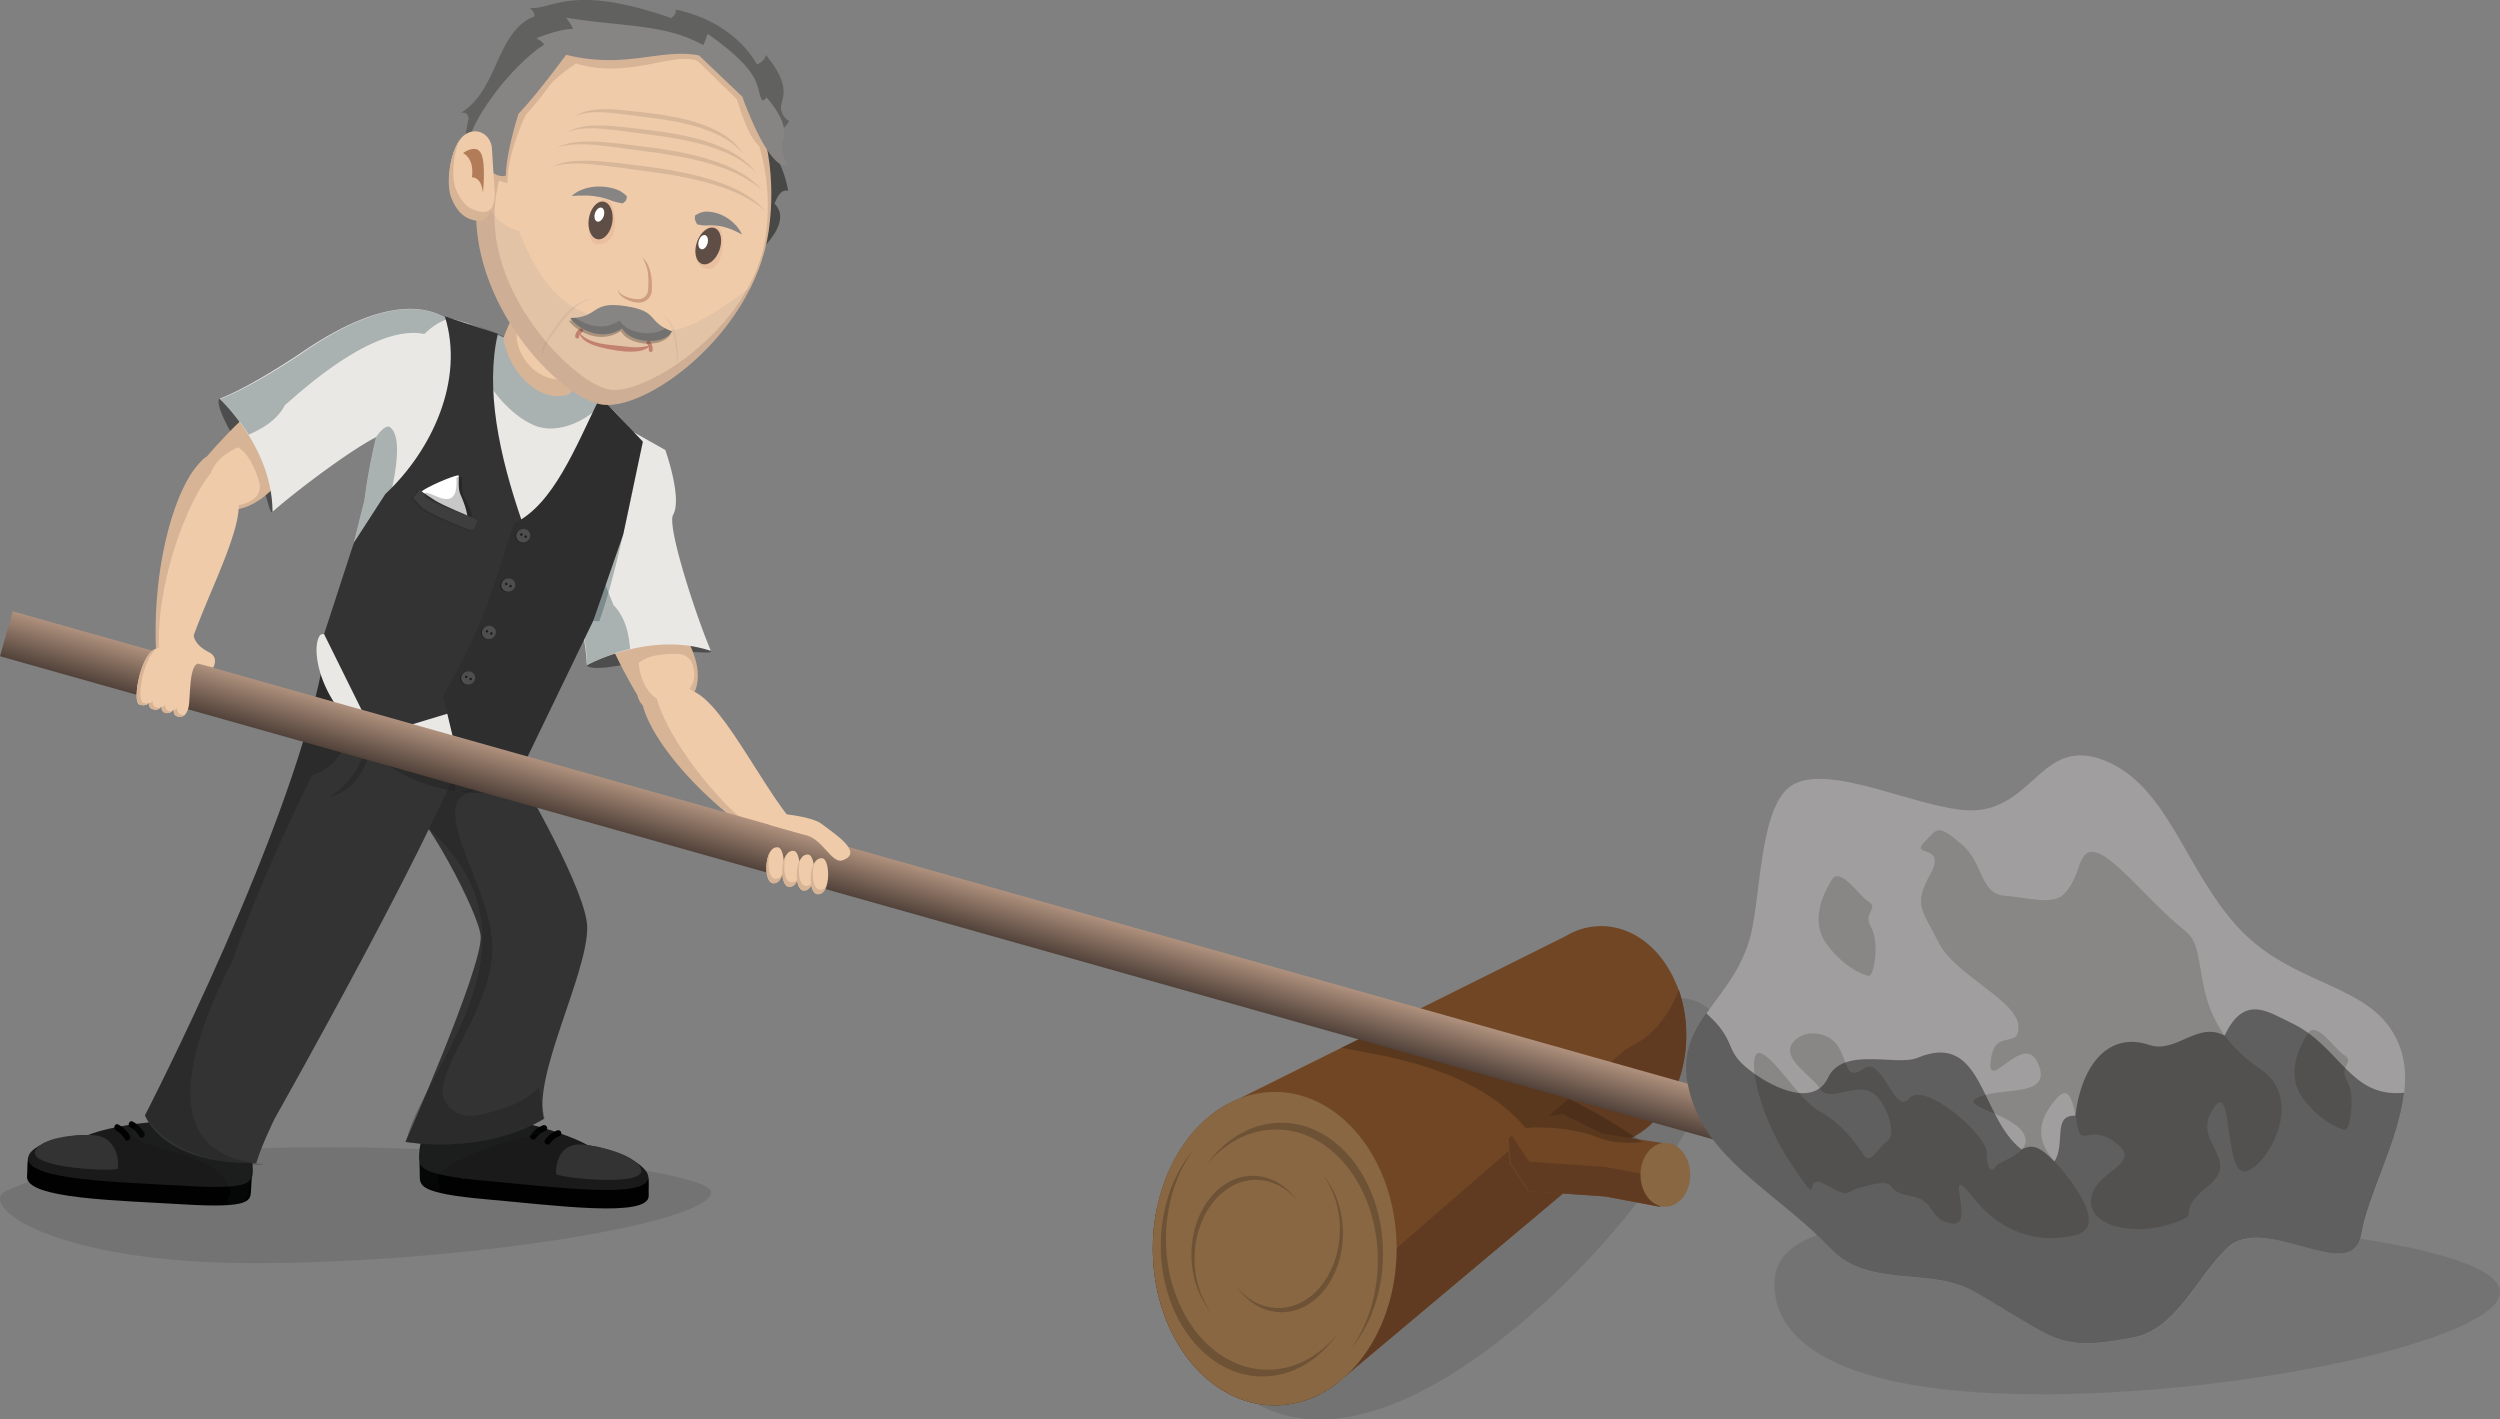 <svg xmlns="http://www.w3.org/2000/svg" xmlns:xlink="http://www.w3.org/1999/xlink" width="1043.61" height="592.56" viewBox="0 0 1043.61 592.56">
  <rect x="0" y="0" width="1043.61" height="592.56" fill="#808080" stroke="none"/>
  <defs>
    <style>
      .cls-1, .cls-21, .cls-26, .cls-27, .cls-37, .cls-38, .cls-8 {
        fill: #010101;
      }

      .cls-1, .cls-10, .cls-11, .cls-12, .cls-13, .cls-14, .cls-15, .cls-16, .cls-17, .cls-18, .cls-19, .cls-20, .cls-21, .cls-36, .cls-6, .cls-7, .cls-8, .cls-9 {
        fill-rule: evenodd;
      }

      .cls-1, .cls-26 {
        opacity: 0.1;
      }

      .cls-1, .cls-10, .cls-11, .cls-15, .cls-21, .cls-26, .cls-27, .cls-28, .cls-32, .cls-37, .cls-38, .cls-39, .cls-43 {
        isolation: isolate;
      }

      .cls-2 {
        fill: #704624;
      }

      .cls-3 {
        fill: #613b21;
      }

      .cls-4 {
        fill: #886742;
      }

      .cls-5 {
        fill: #6e5236;
      }

      .cls-6 {
        fill: #a8a7a5;
      }

      .cls-11, .cls-7 {
        fill: #1a1a1a;
      }

      .cls-9 {
        fill: #333;
      }

      .cls-10 {
        fill: #36444a;
        opacity: 0.08;
      }

      .cls-11, .cls-15 {
        opacity: 0.31;
      }

      .cls-12 {
        fill: #4d4d4d;
      }

      .cls-13, .cls-23 {
        fill: #d8b496;
      }

      .cls-14 {
        fill: #eae8e5;
      }

      .cls-15 {
        fill: #1b3840;
      }

      .cls-16, .cls-25 {
        fill: #efcbaa;
      }

      .cls-17 {
        fill: #2e2e2e;
      }

      .cls-18 {
        fill: #4e4e4e;
      }

      .cls-19, .cls-34 {
        fill: #fff;
      }

      .cls-20 {
        fill: #3e3e3e;
      }

      .cls-21 {
        opacity: 0.22;
      }

      .cls-22 {
        fill: #484847;
      }

      .cls-24 {
        fill: #616160;
      }

      .cls-27 {
        opacity: 0.05;
      }

      .cls-28, .cls-29 {
        fill: #878584;
      }

      .cls-28 {
        opacity: 0.11;
      }

      .cls-30 {
        opacity: 0.47;
      }

      .cls-31 {
        fill: #a96c50;
      }

      .cls-32 {
        fill: #dc9c80;
      }

      .cls-32, .cls-37 {
        opacity: 0.25;
      }

      .cls-33 {
        fill: #5f4e46;
      }

      .cls-35 {
        fill: #b17c57;
      }

      .cls-36 {
        fill: #c38270;
      }

      .cls-38 {
        opacity: 0.15;
      }

      .cls-39 {
        opacity: 0.2;
      }

      .cls-40 {
        fill: url(#linear-gradient);
      }

      .cls-41 {
        fill: #a09e9f;
      }

      .cls-42 {
        fill: #888785;
      }

      .cls-43 {
        fill: #020202;
        opacity: 0.4;
      }
    </style>
    <linearGradient id="linear-gradient" x1="465.81" y1="186.17" x2="465.81" y2="205.67" gradientTransform="matrix(0, 1, 1, 0, 237.66, -79.69)" gradientUnits="userSpaceOnUse">
      <stop offset="0" stop-color="#51423a"/>
      <stop offset="1" stop-color="#af917d"/>
    </linearGradient>
  </defs>
  <title>9</title>
  <g id="Layer_2" data-name="Layer 2">
    <g id="Layer_1-2" data-name="Layer 1">
      <g id="Layer_1-2-2" data-name="Layer 1-2">
        <path class="cls-1" d="M714.8,423c16,22.31-38.52,102.28-99.85,144.73s-94.73,22.29-110.61-.16S496.74,523,558,480.46,699,400.8,714.8,423Z"/>
        <g>
          <path class="cls-2" d="M703.91,432.27c0,19.66-9.7,36.43-23.22,42.86l-2.34,1.36L557.43,578a47.69,47.69,0,0,1-5.13,3.31,41.23,41.23,0,0,1-20.17,5.34c-28.11,0-50.89-29.3-50.89-65.43,0-29.5,15.18-54.45,36.06-62.6h0l136-67.69.18-.11,1.62-.9a28.67,28.67,0,0,1,13.27-3.32C688.05,386.59,703.91,407,703.91,432.27Z"/>
          <path class="cls-3" d="M703.91,432.27c0,19.66-9.7,36.43-23.22,42.86l-2.34,1.36L557.43,578a47.69,47.69,0,0,1-5.13,3.31,41.23,41.23,0,0,1-20.17,5.34c-28.11,0-50.89-29.3-50.89-65.43a82.41,82.41,0,0,1,1.82-17.36c5.88,27.7,25.65,48,49.07,48a41.23,41.23,0,0,0,20.17-5.34,47.69,47.69,0,0,0,5.13-3.31l121-105,2.34-1.37c8.85-4.2,16-12.81,20-23.74A56.35,56.35,0,0,1,703.91,432.27Z"/>
          <ellipse class="cls-4" cx="532.13" cy="521.23" rx="50.89" ry="65.42"/>
          <path class="cls-5" d="M563.86,563.21c7-9.75,11.31-22.78,11.31-37.1,0-30.15-19-54.61-42.47-54.61-11.21,0-21.4,5.58-29,14.69,7.74-10.77,18.84-17.51,31.15-17.51,23.52,0,42.48,24.45,42.48,54.61C577.35,539.05,572.16,553.25,563.86,563.21Z"/>
          <path class="cls-5" d="M558.2,557.09c-7.75,10.76-18.85,17.5-31.15,17.5-23.53,0-42.49-24.45-42.49-54.6,0-15.76,5.19-30,13.5-39.92-7,9.74-11.34,22.78-11.34,37.09,0,30.17,19,54.62,42.49,54.62C540.41,571.78,550.6,566.2,558.2,557.09Z"/>
          <path class="cls-5" d="M505.49,547.77a38.46,38.46,0,0,1-6.82-22.31c0-18.18,11.47-32.93,25.61-32.93,6.76,0,12.91,3.36,17.48,8.87-4.66-6.5-11.36-10.56-18.79-10.56-14.14,0-25.61,14.73-25.61,32.93C497.41,533.2,500.54,541.77,505.49,547.77Z"/>
          <path class="cls-5" d="M516.21,537.21c4.66,6.5,11.36,10.56,18.79,10.56,14.14,0,25.61-14.73,25.61-32.93,0-9.49-3.13-18.07-8.13-24.06a38.36,38.36,0,0,1,6.82,22.3c0,18.18-11.47,32.93-25.61,32.93C526.93,546.07,520.78,542.71,516.21,537.21Z"/>
          <polygon class="cls-2" points="693.58 477.07 669.23 473.32 652.36 465.07 637.95 467 629.3 475.14 630.32 485.95 637.95 497.26 669.79 499.44 692.7 503.75 693.58 477.07"/>
          <polygon class="cls-3" points="693.14 503.76 670.24 499.45 638.39 497.26 630.75 485.95 629.75 475.14 630.98 473.99 638.39 484.95 670.24 487.14 693.14 491.45 693.14 503.76"/>
          <ellipse class="cls-4" cx="695.19" cy="490.41" rx="10.38" ry="13.33"/>
        </g>
        <path class="cls-1" d="M296.84,497.67c0,13.1-104.47,29.63-190.45,29.63S-9.32,502.81,2.47,497.21C74.35,463.14,296.84,484.59,296.84,497.67Z"/>
        <path class="cls-1" d="M1043.61,539.43c0,19.64-107.81,43.45-196.31,42.58s-106.77-26.5-106.57-46.17,23.47-29.11,111.9-28.34S1043.74,519.94,1043.61,539.43Z"/>
        <g>
          <path class="cls-6" d="M270.71,491.43c-.16-7.65-39.34-11.13-67.93-13.7s-27.76.92-27.7,5.15S174.43,490.45,203,493,270.86,500.83,270.71,491.43Z"/>
          <path class="cls-7" d="M245.38,478.07s-43.16-9.35-44.09-9.4-20.47-.59-20.47-.59L178,485.9l2.83,3.59,50.62,10.3,9.86-5.15Z"/>
          <path class="cls-7" d="M193.1,484.57c3.07,4.05,23.44,5.16,39,5.57,14.38.42,27-1.43,16-10.3-8.61-6.94-46.62-17.39-59.91-13.68C171.65,470.76,177.82,480.3,193.1,484.57Z"/>
          <path class="cls-7" d="M231.4,499.72c.12,6.36,17.69,1.59,28.66,2.58s10.79-4.11,10.69-10.53-16.51-13-27.42-13.95S231.26,493.37,231.4,499.72Z"/>
          <path class="cls-7" d="M191.51,492.46c4.46.4-.23-11.06-.37-17.92s-3.76-7.2-8.19-7.56-8.19,9.5-8,16.33a6.53,6.53,0,0,0,1.66,4.58C180.09,491.43,188.15,492.17,191.51,492.46Z"/>
          <path class="cls-8" d="M175.09,482.83h0c.08,4.24-.64,7.56,27.92,10.12s67.81,7.83,67.64-1.56l.16,7.77h0c0,9.34-39.09,4-67.64,1.5s-27.86-5.87-27.93-10.06h0Z"/>
          <path class="cls-9" d="M232.13,490.14c2.33,1.75,45.61,6.3,33.5-4.83-4.56-4.18-15.76-6.93-22.38-7.52C233.83,477,231.9,485.26,232.13,490.14Z"/>
          <path class="cls-8" d="M232.5,471.93a10.8,10.8,0,0,0-5,4c-.9,1.38,1.29,2.65,2.19,1.29a8.63,8.63,0,0,1,4.09-3.08,1.29,1.29,0,0,0-1.29-2.22Z"/>
          <path class="cls-8" d="M226.49,469.84a10.85,10.85,0,0,0-5,4c-.9,1.37,1.29,2.65,2.19,1.29a8.71,8.71,0,0,1,4.09-3.09,1.27,1.27,0,1,0-1.27-2.21Z"/>
          <path class="cls-10" d="M226.83,473.1c-13.31-4.88-28.78-8.61-36.62-7.09a29.73,29.73,0,0,0-3.22.81c-.64-.14-1.36-.27-2-.38-3.7-.65-7.39,6.05-8.79,12.24a7.33,7.33,0,0,0-.58,2.85v.06h0l-.65,7.77h0c-.23,2.87-.73,5.33,8.13,8.09,1.59-3.69-2.53-5.33,1.29-8.44,8.09-6.61,27.57-13.49,42.52-15.9ZM124.77,487.23a3,3,0,0,1-.06.73,3.25,3.25,0,0,1,.06-.76Z"/>
          <path class="cls-9" d="M220,283.43s-6.19,8.94,1,13.75c0,8.6-3.26,28.33-3.26,28.33s27.39,46.79,27.39,61.73c0,19.75-22.74,61.58-18.09,79.84-26.24,15.41-57.8,9.6-57.8,9.6s31.63-71.53,31.44-85.53c-.12-9-24.65-55.44-34.12-59.06C160.29,303.5,220,283.43,220,283.43Z"/>
          <path class="cls-11" d="M225,453.93c-7.22,7.37-17.35,9.73-25.08,11.53-8.27,1.93-16.16-4-15.09-11.38,2-13.81,18.53-32.74,20.5-54.81,2-21.87-15.93-44.5-15.25-61.64a7.19,7.19,0,0,1,4.93-6.34,21.42,21.42,0,0,0,5.29-2.89,31.83,31.83,0,0,1-10.15,2.17c-.18-9.35-1.69-15.72-5.72-17.28-1.45-6.79.65-13.1,4.76-18.79-13.3,8.69-35.66,21.59-32.69,35.5,88.83,51.06,19.36,114.73,13.07,146.64,0,0,31.56,6,57.78-9.8C226.77,464.47,225.42,456.71,225,453.93Z"/>
        </g>
        <g>
          <path class="cls-6" d="M11.63,483.4c.43-7.63,38.8-5.29,66.78-3.58s27,5.06,26.75,9.27.38,7.68-27.62,6S11.08,492.79,11.63,483.4Z"/>
          <path class="cls-7" d="M36.81,473.77s42.45-2.89,43.4-2.83,20,2.47,20,2.47l2.09,18.26-2.89,3.18L49.66,497.6,40.23,491Z"/>
          <path class="cls-7" d="M87.56,488.13c-3.19,3.62-23.06,1.61-38.29-.26-14-1.72-26.27-5.5-15.23-12.67,8.68-5.65,46.13-10.45,59-4.76C109,477.49,102.62,486.11,87.56,488.13Z"/>
          <path class="cls-7" d="M49.63,497.57c-.37,6.35-17.33-1.05-28-1.71s-10.38-5.8-10-12.12,16.61-10.54,27.29-9.89S50,491.22,49.63,497.57Z"/>
          <path class="cls-7" d="M88.83,496.27c-4.36-.28.65-11.1,1-17.93s4-6.63,8.35-6.34,7.71,10.78,7.31,17.62a6.5,6.5,0,0,1-2.13,4.56C99.73,497.06,92.06,496.46,88.83,496.27Z"/>
          <path class="cls-8" d="M105.24,489.05h0c-.25,4.21.35,7.67-27.62,6s-66.45-2.28-65.89-11.64l-.46,7.76h0c-.37,9.33,38,9.91,65.9,11.61s27.41-1.73,27.61-5.91h0Z"/>
          <path class="cls-9" d="M49.26,487.87c-2.31,1.41-44.71-.49-32.49-9.82,4.6-3.53,15.65-4.58,22.12-4.19C48.09,474.4,49.72,483.06,49.26,487.87Z"/>
          <path class="cls-8" d="M48.36,471.79a10.2,10.2,0,0,1,3.78,3.77c.79,1.44,2.85-.06,2.07-1.48a12.72,12.72,0,0,0-4.77-4.61c-1.4-.85-2.46,1.48-1,2.31Z"/>
          <path class="cls-8" d="M54.39,470.57a10.18,10.18,0,0,1,3.77,3.77c.8,1.45,2.85,0,2.07-1.47a12.86,12.86,0,0,0-4.75-4.63c-1.41-.84-2.47,1.48-1.08,2.31Z"/>
          <path class="cls-10" d="M57.61,469.06c13.24-2.71,28.8-.53,35.89,2.23,1,.39,2,.83,2.9,1.31.65,0,1.31-.05,2,0,3.56-.05,5.9,7.14,6.17,13.46a7.7,7.7,0,0,1,.08,2.91v0h0l-.73,7.72h0c-.25,2.86-.19,5.37-9,6.68-.87-3.89,3.22-4.85.18-8.53C89.8,478.33,44.85,480.39,57.55,469Zm47,20a3,3,0,0,0-.07.73,2.76,2.76,0,0,0,.07-.76Z"/>
          <path class="cls-9" d="M135.67,272.31c-11.56,70.4-75.14,193.26-75.14,193.26s6.64,20.46,46.42,20c2.37-7.84,7.75-18.7,7.75-18.7s74.24-131.38,82-162.55S149.66,263.78,135.67,272.31Z"/>
          <path class="cls-11" d="M130.23,323.64c13.74-4.66,17.64-16.81,15.25-37.59-3.08.51-7.92-14.91-9.78-13.73-11.57,70.4-75.17,193.26-75.17,193.26s10,21,49.86,20.63c-12-2.13-54.75-4.17-13.07-85.86C104.26,380.18,114.9,354.94,130.23,323.64Z"/>
          <path class="cls-11" d="M155.25,307.82l-1.37-2c-.09.95-.21,1.92-.36,2.86a35.58,35.58,0,0,1-16,24.07C154.37,328.58,155.25,307.82,155.25,307.82Z"/>
        </g>
        <g>
          <path class="cls-12" d="M113.79,213.71c-1.89,1.43-2.08-11.65-10.62-23S89.72,167.9,91.61,166.46s9.78,7.74,18.38,19S115.67,212.28,113.79,213.71Z"/>
          <path class="cls-13" d="M90.94,211.51c-10.94-6.5-11-17.24-4.46-21.08,0,0,24.79-29.5,34.15-26.77,6.69,1.94,18,17.34,16.49,23.43-1.25,5-17.36,10.11-17.36,10.11C111.31,208.71,100.38,215.74,90.94,211.51Z"/>
          <path class="cls-14" d="M187.2,169s-16.8,13.17-24.53,11.68c-5.27-1.27-38.46,23.57-48.92,33,0-23-16-41-20.78-45.93l-.44-.44c-.59-.59-.93-.9-.93-.9s9.42-2.85,33.32-18.6c40.8-28.28,59-18.1,65.31-11.78l.07.07a16.24,16.24,0,0,1,2.68,3.44l-2.11,10.73Z"/>
          <path class="cls-15" d="M190.87,150.3C172.62,117.22,122.12,167,119,169a20.79,20.79,0,0,1-1.69,2.74c-4.14,5.57-10.27,8.2-13.46,9.71a84.94,84.94,0,0,0-12.08-14.92s9.49-2.72,33.4-18.47c40.45-28.4,58.6-18.34,65.09-12l.07.07a16.24,16.24,0,0,1,2.68,3.44Z"/>
          <path class="cls-13" d="M92.78,190.06c-17.74,14.25,11.34,11.88,6,20.45a10.93,10.93,0,0,1-.87,5.08c-5.65,12.95-17.25,38.61-20.66,58.77-.75,4.41-2.71,9.66-7.07,10.25-1.48.2-4-1.82-4.27-2.75C60.58,231.4,78.94,184,92.78,190.06Z"/>
          <path class="cls-16" d="M99.38,208c3.09,14.16-19,50.7-22.44,70.88-.76,4.4-8.28,8.19-9.24,3.69C58.14,237.5,99.46,160.78,99.38,208Z"/>
          <path class="cls-16" d="M92.87,207.52c1.76,1.61,2.21,2.9,4.92,3.11,2.55.5,4.8-.23,7.8-2.16a6.45,6.45,0,0,0,2.63-7.2c-1.43-4.92-4.18-11.66-8.83-14.53-7.07,2.86-12.08,9-11.69,13.3C88,203.28,90.82,205.65,92.87,207.52Z"/>
        </g>
        <g>
          <path class="cls-12" d="M296.81,271.65c.76,2.25-11.71-1.72-25.21,2.77s-25.89,5.5-26.66,3.26,10.45-6.82,23.9-11.38S296,269.42,296.81,271.65Z"/>
          <path class="cls-13" d="M287.46,292.63c-9.63,8.3-19.85,5-21.4-2.47,0,0-20.1-32.87-14.54-40.88,4-5.73,22.17-11.59,27.45-8.2,4.31,2.76,4.08,19.67,4.08,19.67C291.27,272.42,294.47,285,287.46,292.63Z"/>
          <path class="cls-14" d="M277.73,187.85s7.15,20.11,3.29,27c-2.89,4.6,10.14,44,15.77,56.88-21.81-7.27-43.94,2.11-50.15,5.12l-.55.27c-.76.38-1.16.6-1.16.6s.3-9.84-7.05-37.5c-13.87-47.67,1.57-61.71,9.57-65.68h.08a15.88,15.88,0,0,1,4.12-1.44l9.5,5.4Z"/>
          <path class="cls-15" d="M261.15,178.43c-37.16,6.8-6,70.5-5.09,74.12a21.42,21.42,0,0,1,2.07,2.48c4,5.68,4.52,12.33,4.93,15.83a85.75,85.75,0,0,0-18,6.72s.43-9.85-6.92-37.53c-14.08-47.38,1.22-61.39,9.29-65.54h.08a15.88,15.88,0,0,1,4.12-1.44Z"/>
          <path class="cls-13" d="M270.86,283.75c1.58,22.69,16.22-2.54,20.22,6.73a11,11,0,0,1,3.67,3.62c7.42,12,21.88,36.19,36.49,50.49,3.19,3.14,6.38,7.73,4.38,11.66-.68,1.32-3.78,2.24-4.69,1.94C286.44,333.77,258,291.66,270.86,283.75Z"/>
          <path class="cls-16" d="M289.34,288.55c13.41,5.54,30.82,44.52,45.42,58.87,3.19,3.13,2,11.47-2.23,9.69C290.06,339.26,250.62,261.56,289.34,288.55Z"/>
          <path class="cls-16" d="M284.3,289.53c2.08-1.16,3.44-1.18,4.5-3.69,1.29-2.25,1.31-4.62.43-8.07a6.42,6.42,0,0,0-6-4.78c-5.13-.21-12.39.26-16.59,3.76.47,7.61,4.73,14.32,8.9,15.3C278.72,292.83,281.87,290.88,284.3,289.53Z"/>
        </g>
        <g>
          <path class="cls-11" d="M208.17,330.74c-59.06,4.59-74.64-49.49-72.7-50.05C141.74,261.39,240.14,288.52,208.17,330.74Z"/>
          <path class="cls-15" d="M243.46,257.36a12.53,12.53,0,0,0,6.69,2c7.41-20.14,15.11-60.59,15.11-60.59l-21.55,12.36C242.07,226.22,238.69,254.14,243.46,257.36Z"/>
          <path class="cls-14" d="M267.75,186.07c-3.85,26.37-18.81,78.73-55.06,140.14-1,1.79-5.13,4.62-7.15,4.25-71-12.92-77.27-58.74-71.94-65.24.7-.82,1.83-.32,3.76-.8,3.55-11,6.07-20.51,8.6-30.64,1.9-7.61,3.81-15.59,6.18-24.85a245.92,245.92,0,0,1,4.93-26.65h0c4.92-20,14.13-44.27,30.57-49.4C202.18,135.88,248.56,154.72,267.75,186.07Z"/>
          <path class="cls-15" d="M162.78,178.33c7.83,5.63-2.34,37.73-2.34,37.73L146,233.78c1.9-7.61,3.81-15.59,6.18-24.85a245.92,245.92,0,0,1,4.93-26.65h0S160.77,176.89,162.78,178.33Z"/>
          <path class="cls-15" d="M195.92,135.26c-2.94,9,10,34.84,26.84,42.2,10.31,4.51,23.42-2.46,29.41-9.83C241.9,155.47,211,138.8,195.92,135.26Z"/>
          <path class="cls-13" d="M221.41,116.65c-3.74,7.64-8.43,16.94-11.25,24.41,1.9,13.33,14.08,26.94,26.32,23.86a3.78,3.78,0,0,0,2.46-2.12l.15-.35c4.84-14.28,9.75-27.75,12.83-32.89C246.76,116.33,232.39,109.3,221.41,116.65Z"/>
          <path class="cls-16" d="M230.71,113.64c-2.65,5.57-9.78,9.51-12.4,15.5-3,6.79-3.94,13.21-.12,19.54,7.41,12.81,21.51,10.6,22.68,7.11,5.16-14.36,10.06-27.2,13-32.46C251.05,110.94,240.2,105.48,230.71,113.64Z"/>
          <path class="cls-9" d="M147.72,226.54l13.16-20.34c19.29-18,33.19-47.52,24.81-74.15l22.12,7.3c-5.24,23,.46,50.37,10.06,78.24-7.5,33.37-14.4,50-27.28,79.18l-34.3,10.37-21-42.42Z"/>
          <path class="cls-17" d="M247.67,259.09l12.48-35.95,8.22-38.77-17.81-18.74c-10.34,21.05-19.55,45.11-36.09,52.91-11.18,34.38-11,38.25-29.48,72.18l8.45,35.34,21.77.21Z"/>
          <g>
            <path class="cls-7" d="M219.51,221.18a2.67,2.67,0,0,1,1.23,3.56h0a.72.72,0,0,1-.09.2,3.07,3.07,0,0,1-4,1.24,2.67,2.67,0,0,1-1.21-3.57.72.72,0,0,1,.09-.2A3.08,3.08,0,0,1,219.51,221.18Z"/>
            <path class="cls-18" d="M219.83,221.11a2.68,2.68,0,0,1,1.26,3.57h0l-.09.21a3.07,3.07,0,0,1-4,1.23,2.68,2.68,0,0,1-1.26-3.57h0l.09-.2A3.07,3.07,0,0,1,219.83,221.11Z"/>
            <path class="cls-7" d="M217.93,222.71a.51.51,0,0,1,.13.71h0a.53.53,0,0,1-.72.16.52.52,0,0,1-.12-.72h0a.52.52,0,0,1,.71-.16Z"/>
            <path class="cls-7" d="M219.75,223.58a.52.52,0,0,1,.13.72h0a.55.55,0,0,1-.73.15h0a.51.51,0,0,1-.12-.71h0a.51.51,0,0,1,.7-.17Z"/>
          </g>
          <g>
            <path class="cls-7" d="M213.22,241.81a2.67,2.67,0,0,1,1.21,3.57.72.72,0,0,1-.09.2,3.06,3.06,0,0,1-4,1.23,2.66,2.66,0,0,1-1.22-3.56h0l.09-.2A3.08,3.08,0,0,1,213.22,241.81Z"/>
            <path class="cls-18" d="M213.59,241.75a2.64,2.64,0,0,1,1.23,3.53v0h0l-.09.2a3.08,3.08,0,0,1-4,1.23,2.67,2.67,0,0,1-1.21-3.57,1.67,1.67,0,0,1,.08-.2A3.07,3.07,0,0,1,213.59,241.75Z"/>
            <path class="cls-7" d="M211.63,243.33a.5.5,0,0,1,.13.7h0a.51.51,0,0,1-.7.17h0a.52.52,0,0,1-.12-.72h0a.53.53,0,0,1,.72-.16Z"/>
            <path class="cls-7" d="M213.44,244.23a.51.51,0,0,1,.12.71h0a.53.53,0,0,1-.72.16h0a.52.52,0,0,1-.12-.72h0a.52.52,0,0,1,.71-.16Z"/>
          </g>
          <g>
            <path class="cls-7" d="M205.14,261.61a2.67,2.67,0,0,1,1.27,3.55h0l-.09.21a3.07,3.07,0,0,1-4,1.22,2.65,2.65,0,0,1-1.22-3.54v0a1,1,0,0,1,.09-.21A3.09,3.09,0,0,1,205.14,261.61Z"/>
            <path class="cls-18" d="M205.46,261.54a2.65,2.65,0,0,1,1.26,3.54v0h0l-.09.2a3.08,3.08,0,0,1-4,1.23A2.68,2.68,0,0,1,201.4,263l.09-.2A3.07,3.07,0,0,1,205.46,261.54Z"/>
            <path class="cls-7" d="M203.57,263.13a.51.51,0,0,1,.13.71h0a.5.5,0,0,1-.69.14.51.51,0,0,1-.15-.7h0A.53.53,0,0,1,203.57,263.13Z"/>
            <path class="cls-7" d="M205.4,264a.51.51,0,0,1,.12.71h0a.52.52,0,0,1-.72.17h0a.5.5,0,0,1-.12-.7h0a.53.53,0,0,1,.72-.16h0Z"/>
          </g>
          <g>
            <path class="cls-7" d="M196.52,280.58a2.68,2.68,0,0,1,1.22,3.57l-.09.2a3.07,3.07,0,0,1-4,1.23,2.67,2.67,0,0,1-1.22-3.57l.09-.2A3.08,3.08,0,0,1,196.52,280.58Z"/>
            <path class="cls-18" d="M196.83,280.52a2.65,2.65,0,0,1,1.26,3.54h0l-.08.2a3.08,3.08,0,0,1-4,1.23,2.67,2.67,0,0,1-1.22-3.57l.09-.2A3.08,3.08,0,0,1,196.83,280.52Z"/>
            <path class="cls-7" d="M194.93,282.13a.51.51,0,0,1,.12.71h0a.54.54,0,0,1-.72.15.51.51,0,0,1-.13-.71h0A.54.54,0,0,1,194.93,282.13Z"/>
            <path class="cls-7" d="M196.75,283a.51.51,0,0,1,.13.71h0a.52.52,0,0,1-.72.15h0a.51.51,0,0,1-.12-.71h0A.53.53,0,0,1,196.75,283Z"/>
          </g>
          <path class="cls-17" d="M174,204.62c6.57,4.48,6.64,4.94,15,8.59.94.41,9.72,4,9.49,4.5-2,4.18-1.11,4.91-8.1,1.85-3.28-1.43-13.28-5.41-15.57-7.94-.33-.37-3.36-3.58-3.24-3.66C172.14,207.44,174.49,205,174,204.62Z"/>
          <path class="cls-19" d="M176,205.11c2.39-1.87,12-6.15,15.22-6.7.86-.14-.49,5.25,1.12,8.28.49.92,4.93,11.86,1.28,9.7-2.75-1.65-5.59-2.08-8.75-4.53C184.38,211.47,175.42,205.56,176,205.11Z"/>
          <path class="cls-20" d="M174.87,204.36c6.57,4.47,6.65,4.94,15,8.58.94.41,9.72,4,9.49,4.5-2,4.18-1.11,4.91-8.1,1.85-3.28-1.43-13.28-5.41-15.58-7.94-.33-.37-3.35-3.57-3.23-3.65C173.06,207.21,175.43,204.73,174.87,204.36Z"/>
          <path class="cls-21" d="M177.35,205.82c2-1.56,14.15,9.84,13.17-6.13-.05-.88,1.55-.45,2.09-.54.85-.14-.5,5.24,1.12,8.27.49.92,5.59,10.19,1.9,8C195.57,215.37,174.22,208.3,177.35,205.82Z"/>
        </g>
        <g>
          <path class="cls-22" d="M264.54,39.9l44.77,71.56s23.83-16.65,14-26.48c1.15-2.62,2.45-6,5.75-5.38-3.9-19.54-12.95-20.94-12.95-20.94Z"/>
          <path class="cls-23" d="M271.85,7c-33.51-5-65.93,27-72.4,71.51s31.38,84.51,49,89.6c16.91,7.09,65.93-27.06,72.41-71.56S305.36,11.94,271.85,7Z"/>
          <path class="cls-24" d="M225.38,25.34c15-11.22,58.74-9.78,74.85-.2,10.68,6.36,21.69,39.77,29.19,25.33A6.58,6.58,0,0,1,326,44.71c.13-3.33,4.85-8.32-6.27-21.71-.67,2.85-3.78,3.92-3.78,3.92S307.57,9.33,282,4c.42,2.17-1,2.63-1.72,3.59-41.89-14.7-49.37-3.43-59.15-4.26a4.44,4.44,0,0,1,2,3.5c-16.06,6.13-15,30.59-30.61,40.2,2.49-.07,2.38.41,3.14,2.27-3.9,17.47-1.18,24.55,3.63,30.5C199.27,79.85,208.65,37.82,225.38,25.34Z"/>
          <path class="cls-25" d="M273.65,19C242.57,14.4,212.73,42.7,207,82.24s32.15,76.7,45.86,79.94c12.65,5.31,60.95-23.68,66.7-63.21S304.73,23.63,273.65,19Z"/>
          <path class="cls-26" d="M319.64,88.28c-9.5-8.87-26.52-13.79-48.95-16.67-18.77-2.39-30.92-5-40.18-2,8.37-4.18,20-2.54,40.08,0C294.13,72.71,311.3,78.16,319.64,88.28Z"/>
          <path class="cls-26" d="M318.44,79.8c-9.13-8.82-25.55-13.61-47.22-16.38-18.12-2.31-29.86-4.87-38.82-1.75,8.12-4.22,19.36-2.62,38.74-.16C293.87,64.39,310.43,69.74,318.44,79.8Z"/>
          <path class="cls-26" d="M315.59,72.11c-8.29-8.69-23.29-13.27-43.15-15.73-16.62-2.05-27.35-4.49-35.63-1.23,7.51-4.32,17.81-2.87,35.57-.68C293.23,57.05,308.37,62.17,315.59,72.11Z"/>
          <path class="cls-26" d="M310.35,64.21c-7.25-8.52-20.69-12.85-38.47-15-14.87-1.77-24.47-4-31.95-.64,6.81-4.43,16-3.15,31.94-1.26C290.53,49.56,304,54.42,310.35,64.21Z"/>
          <path class="cls-27" d="M247.87,124.79c-5.36.68-10.07,4.9-14.71,11.48-3.87,5.51-6.85,8.77-6.88,12.65-.6-3.89,1.89-7.26,6-13.13C237.16,128.89,242.14,124.75,247.87,124.79Z"/>
          <path class="cls-27" d="M276.15,131.36c3.19,1.94,4.79,5.82,5.56,11.08.63,4.4,1.45,7.21.18,9.54,1.67-2.15,1.21-4.88.53-9.58C281.62,136.88,279.82,133,276.15,131.36Z"/>
          <path class="cls-28" d="M248.41,168.12C230.83,163,193,123,199.46,78.52c3.52,5.7,6.42,15.32,17.22,17.88,12.28,31.6,25.61,34.4,43.21,39.49,22.26,5,27.26,2.8,53.39-15.82C299.71,146.94,266.9,173.82,248.41,168.12Z"/>
          <path class="cls-29" d="M261.23,83.78h0c-1,1-1.29,1.16-1.51,1.11l-.68-.16c-.44-.1-.9-.16-1.33-.27a18.94,18.94,0,0,1-2.54-.75,30.79,30.79,0,0,0-5.16-1.5c-.46-.1-.89-.13-1.35-.23a10.33,10.33,0,0,0-1.36-.18l-1.38-.15h-1.38a10.9,10.9,0,0,0-1.4,0h-1.43c-1,0-1.89.14-2.91.16h-.08a.07.07,0,0,1,0-.09h0a15.9,15.9,0,0,1,2.17-1.56A15,15,0,0,1,243.43,79a19.19,19.19,0,0,1,6-1.12,23,23,0,0,1,6.61.78A12.65,12.65,0,0,1,259.28,80a17.13,17.13,0,0,1,1.47,1.06,4.5,4.5,0,0,0,.69.62c.25.14.41.6-.15,2A.21.21,0,0,1,261.23,83.78Z"/>
          <g class="cls-30">
            <path class="cls-31" d="M258.9,122.4a6.88,6.88,0,0,0,1.6,1.07,13.25,13.25,0,0,0,3.68,1.21,17.4,17.4,0,0,0,1.91.19,5.08,5.08,0,0,0,1.73-.21,4.18,4.18,0,0,0,2.66-3,.89.89,0,0,1,.07-.42v-.49c.06-.65.09-1.31.1-2a30.51,30.51,0,0,0-.11-3.94,15.27,15.27,0,0,0-2.49-7.42,9.9,9.9,0,0,1,2.46,3.28,16,16,0,0,1,1.24,4,25,25,0,0,1,.4,4.14c0,.66,0,1.38-.06,2.07v.53a4,4,0,0,1-.08.59,4.86,4.86,0,0,1-.35,1.12,5.41,5.41,0,0,1-3.41,3,6.1,6.1,0,0,1-2.25.17,11.3,11.3,0,0,1-2.09-.37,12.16,12.16,0,0,1-3.8-1.75,6.79,6.79,0,0,1-1.53-1.45,3.08,3.08,0,0,1-.48-1,1.7,1.7,0,0,1,0-1A2.15,2.15,0,0,0,258.9,122.4Z"/>
          </g>
          <path class="cls-29" d="M290.24,92h0c.63,1.47.83,1.71,1,1.73s.43.06.64.11c.43.06.8.15,1.19.18a12.75,12.75,0,0,0,2.31.08,22.91,22.91,0,0,1,4.68.21,11.71,11.71,0,0,1,1.18.23,9.63,9.63,0,0,1,1.18.28l1.2.32c.42.15.77.31,1.18.44a9,9,0,0,1,1.21.48c.38.19.8.35,1.2.53.79.37,1.57.81,2.43,1.2h.06a.07.07,0,0,0,0-.09,21.08,21.08,0,0,0-1.51-2.44,18.06,18.06,0,0,0-6.73-5.43,16.88,16.88,0,0,0-5.8-1.48,8,8,0,0,0-3,.36,11.45,11.45,0,0,0-1.48.65,6.93,6.93,0,0,1-.76.41c-.24.07-.46.5-.27,2.12Z"/>
          <g>
            <path class="cls-32" d="M299.36,94.42c-2.88-1.13-6.6,1.69-8.31,6.33s-.44,9.93,2.44,11.07,5.49.5,7.19-4.14S302.24,95.54,299.36,94.42Z"/>
            <path class="cls-33" d="M298.39,95.22c-2.53-1-5.86,1.5-7.37,5.61s-.64,8.28,1.91,9.3,5.85-1.5,7.36-5.61S300.92,96.23,298.39,95.22Z"/>
            <path class="cls-34" d="M294.31,98.13c-1-.24-2.19.86-2.63,2.49s.05,3.16,1.07,3.42,2.19-.86,2.63-2.48S295.33,98.4,294.31,98.13Z"/>
          </g>
          <path class="cls-23" d="M196.16,70.16a70.62,70.62,0,0,0,15.7,6.36c-.21-12.63,7.67-28.71,7.67-28.71a133.8,133.8,0,0,0,16.93-22.74c23.17,9.67,44.4-3.94,54.78.39l16.41,16s4.86,17.39,10,19.93c.86-2-2.23-23.82-2.23-23.82C286.48-4.64,201.94,4.87,196.16,70.16Z"/>
          <g>
            <path class="cls-32" d="M252.86,83.37c-3.08-.38-6.15,3.27-6.87,8.16s0,10,3.07,10.42,6.79-1.58,7.49-6.48S255.93,83.76,252.86,83.37Z"/>
            <path class="cls-33" d="M251.85,84.17c-2.71-.34-5.44,2.9-6.07,7.24s1.08,8.14,3.79,8.48S255,97,255.64,92.66,254.56,84.52,251.85,84.17Z"/>
            <path class="cls-34" d="M251.06,86.67c-1-.24-2.24.83-2.72,2.44s0,3.13,1,3.4,2.24-.83,2.72-2.44S252.08,86.93,251.06,86.67Z"/>
          </g>
          <path class="cls-29" d="M211.16,73.31c.15-9.89,5.3-25.85,5.3-25.85s5.84-5.68,19.88-24.58c24.56,6.17,39.7-2.87,55.45.26l18.09,17.23s11.85,34,20,28c-3.24.19-3.37-8.12-3.37-8.12-.61-1.41,5.21-5.82-6.56-19.66a2.14,2.14,0,0,1-1.71,1.33c-3.24-5,1.76-10.59-22.8-27.75-.76,1.59-1.43,4.23-1.91,4.68C277.84,10,261.06,11.32,236.31,7.41a19.91,19.91,0,0,1,2.91,4.66c-3.31,0-8.43,1.18-15.26,3.89.68.63,2.51,1.2,3.14,2.73-11.23,7-28.61,27.73-31.82,41.27C195.29,60,204.12,75.49,211.16,73.31Z"/>
          <path class="cls-25" d="M206.13,84.39c-.77,2.73-2.61,7.17-6.22,6.73-5.21-.64-8.58-3.18-11.25-9.39s-.46-21,5.12-25.27a7.44,7.44,0,0,1,4.11-1.61c3.94-.26,7.23,3,7.47,7.24l1.16,18.73A10.51,10.51,0,0,1,206.13,84.39Z"/>
          <path class="cls-35" d="M197,74c4.43.17,4.58,6.63,4.58,6.63s1.35-12.25-.73-16.52-7.56-.23-7.56-.23S198.14,65.91,197,74Z"/>
          <path class="cls-23" d="M205.56,86.4c-.95,2.76-2.79,6.21-5.94,5.84-5.22-.61-8.58-3.22-11.2-9.59-2.26-5.48-.86-17.45,3.12-23.58-2.49,6.41-3.1,15.33-1.26,19.82,2.62,6.38,6,9,11.2,9.6A4.43,4.43,0,0,0,205.56,86.4Z"/>
          <g>
            <path class="cls-36" d="M241.79,138.75c.77,4.81,9.32,6.55,14.94,7.47,5.35.86,12.27,1.27,15-2.25-5,1.88-10.22.6-15,.21C251.62,143.76,245.12,142.92,241.79,138.75Z"/>
            <path class="cls-36" d="M271.23,142.43c-.75-.84-1.8.41-1.05,1.27a2.9,2.9,0,0,1,.64,1.53,3,3,0,0,1,0,.6,1,1,0,0,0,.67,1.09h.12a.73.73,0,0,0,.81-.64h0a5.12,5.12,0,0,0-1.2-3.88Z"/>
            <path class="cls-36" d="M243,138.71a.87.87,0,0,0,.4-1,.83.83,0,0,0-1-.56h0a3.74,3.74,0,0,0-2.3,3.2c0,1.08,1.6,1.37,1.65.28a2.17,2.17,0,0,1,1.35-1.89Z"/>
          </g>
          <path class="cls-37" d="M260.61,128.85c-6.7-1.39-10.82,4.68-23.11,5,1.49,2.8,11.66,10.84,21.65,4.35,3.32,6.33,17.51,7.27,20.8,1.21C269.11,135.23,267.77,130.34,260.61,128.85Z"/>
          <path class="cls-29" d="M261.19,127.79c-14.78-2.31-10.83,4.71-23.1,5,1.49,2.8,11.65,10.84,21.64,4.35,3.33,6.33,17.48,7.27,20.8,1.21C269.67,134.17,275.4,130,261.19,127.79Z"/>
          <path class="cls-38" d="M280.54,138.27c-3.3,6.07-17.48,5.13-20.8-1.22-10,6.5-20.16-1.53-21.64-4.33.72,0,1.41-.05,2.06-.11,4.07,3,11.35,5.87,18.54,1.2,2.89,5.49,13.95,6.93,19,3.26C278.55,137.48,279.51,137.88,280.54,138.27Z"/>
        </g>
        <path class="cls-39" d="M559.89,437.38c13.62,2.85,55,7.21,77.06,33.54,7.84-.93,21.95.45,30,3.86s18.7,2,18.7,2-23.35-16.61-43.49-23.21S572.3,431.3,572.3,431.3Z"/>
        <rect class="cls-40" x="423.83" y="-61.62" width="19.5" height="895.47" transform="translate(-55.73 698.6) rotate(-74.25)"/>
        <g>
          <path class="cls-41" d="M935.15,388.06c24,25.29,58.4,22.14,67.25,50.71,7.37,23.8-12.95,55.33-16.67,76.66s-40.3-9.17-55.67,5.39c-13.52,12.81-21.2,34.13-39.69,37.6-32.2,6-31.17.75-66.28-19.28-18-10.27-43.89-1.12-59.6-17.71-20.63-21.77-47.7-34.92-57.15-59.5-12.76-33.14,14-40.78,22.77-68.92,4.86-15.58,3.95-52.32,15.83-63.57,15-14.21,59.71,11.45,80.63,8.64,23-3.05,26.82-30.52,52-20.6C905.36,328.12,912.23,363.88,935.15,388.06Z"/>
          <g>
            <path class="cls-42" d="M978.42,440.35c-3.63-2.24-11.47-14.39-14.95-9.08s-9.36,17-2.45,26.76S977,471.59,979,471.5s4.45-13.84.75-20.34S983.51,443.48,978.42,440.35Z"/>
            <path class="cls-42" d="M779.74,376.17c-3.61-2.22-11.48-14.38-14.93-9.05s-9.37,17-2.45,26.75,16,13.56,17.93,13.47,4.45-13.84.75-20.34S784.88,379.35,779.74,376.17Z"/>
            <path class="cls-42" d="M776.47,495.75c-6.84,1.9-3.63,4.7-14.41-1.28s.4,13.57-14.65-9.1-18.69-48.58-12.07-45.58,15.57,19.35,24.44,24.2,15.35,13.64,18.18,18.13,6-3.23,10.08-5.95-1.06-18.63-8.2-20.87-16.63,4.75-20-.73-16.1-12.49-11.73-18.93,15.42-5.3,19.42,1.48,2.92,14.31,10.6,8.9S790.9,466,797,458.51s32.38,15,32.37,22.75,2.49,8.12,3.69,5.69,16.78-5.7,11.4-14.21-28.53-11-17.88-15S856.76,458,850.8,444s-21.43,12.92-19.78-1.27,12.1-4,11.52-14.57-26.63-21.24-33.29-34.75-10.77-15.3-3.52-28.36-8.45-7.11-2.53-13.39,5.77-7.39,15.36.48,7.82,21,18.23,21.77,20.47,4.35,25.31-1.19,5.25-11.29,7.33-14.67c6.37-10.56,24.09,15.71,43,30.74,11.27,9-1.19,35.59,31.37,57.65,21.17,14.38-2.43,47.95-8.81,41.84s-3.32-38.55-11.59-24.69,12.79,20.08-2,31.83-.21,10.84-15.86,15.72-34.3.53-32.59-11,21.36-13.92,10.93-22.54-14.78.46-16.31-6-2.48-20.34-8.8-13.34-10.74,16-1.11,26.55,21.14,27.32,9.22,30.63-29.5,1.84-43.08-15.4,1.48,12.38-8.94,10.74-6-9.74-18-11.71S794.74,490.72,776.47,495.75Z"/>
          </g>
          <path class="cls-43" d="M930,520.78c-13.52,12.81-21.2,34.13-39.69,37.61-32.2,6-31.17.74-66.28-19.28-18-10.29-43.91-1.14-59.62-17.73-20.63-21.77-47.7-34.92-57.14-59.5-6.95-18-2.18-28.53,5-38.87,12.46,11,7.59,14.91,16.54,22.46s28,17.69,34.27,4.44,28.59-4.68,37.38-8.33c27.47-11.51,26,24.9,43.44,38.26,4.57-2.34,7.5-1.29,13.68,5,4.86-7.23-1-19.57,8.76-19.07,2.7-22.16,14.46-35.1,30.82-29.58,11.25,3.81,20.19-10.07,31.48-3.84,8.24-17.66,18.37-9.77,27.55-5.49,20.9,9.74,24.5,31.55,47.39,29.31-2.33,20.33-15.09,42.71-17.87,59.2C982,536.79,945.39,506.23,930,520.78Z"/>
        </g>
        <g>
          <path class="cls-16" d="M351.69,359.13c-4.35,1.53-8.17-8.49-14.74-10.34l-15.76-4.45-3-5.41S338,340,343,343.94,361,355.87,351.69,359.13Z"/>
          <g>
            <path class="cls-16" d="M324.81,353.71c3.29.45,3.66,15.25-2,15C318.39,368.57,319,352.92,324.81,353.71Z"/>
            <path class="cls-13" d="M326.54,365.19c-.67,2.1-1.86,3.62-3.69,3.55-3.39-.14-3.86-9.19-1.33-13.19-1.46,4.42-.71,11.15,2.21,11.27A3.19,3.19,0,0,0,326.54,365.19Z"/>
          </g>
          <g>
            <path class="cls-16" d="M331.43,355.19c3.3.45,3.66,15.25-2,15C325,370.05,325.61,354.4,331.43,355.19Z"/>
            <path class="cls-13" d="M333.16,366.68c-.67,2.1-1.86,3.62-3.69,3.55-3.39-.14-3.86-9.19-1.33-13.19-1.46,4.42-.71,11.15,2.21,11.27A3.19,3.19,0,0,0,333.16,366.68Z"/>
          </g>
          <g>
            <path class="cls-16" d="M337.49,356.74c3.3.45,3.66,15.25-1.95,15C331.07,371.6,331.67,356,337.49,356.74Z"/>
            <path class="cls-13" d="M339.22,368.22c-.67,2.1-1.86,3.62-3.69,3.55-3.39-.14-3.86-9.19-1.33-13.19-1.46,4.42-.71,11.15,2.21,11.27A3.19,3.19,0,0,0,339.22,368.22Z"/>
          </g>
          <g>
            <path class="cls-16" d="M343.31,358.28c3.3.44,3.67,15.25-1.95,15C336.89,373.13,337.49,357.48,343.31,358.28Z"/>
            <path class="cls-13" d="M345.05,369.76c-.67,2.1-1.86,3.62-3.69,3.55-3.39-.14-3.86-9.19-1.33-13.19-1.46,4.42-.71,11.15,2.21,11.27A3.19,3.19,0,0,0,345.05,369.76Z"/>
          </g>
        </g>
        <path class="cls-16" d="M64.44,271.13c-6,3-9.25,21.86-6.31,22.94s4.18-.81,4.18-.81A2.11,2.11,0,0,0,63.53,296a2,2,0,0,0,.54.13,2.67,2.67,0,0,0,3.36-1.47s-.42,2.55,1.78,3a3.16,3.16,0,0,0,3.3-1.62s-.43,2.45,1.44,3,3.67.13,4.67-3.5.11-17.44,4-18.52L89,278.7s2.46-4.21-1.61-6.33-6.28-4.47-6.68-7.71C77.09,264.86,64.44,271.13,64.44,271.13Z"/>
        <g>
          <path class="cls-13" d="M62,293.61a3.6,3.6,0,0,1-3.84.43c-2.94-1.08.3-20,6.31-22.94,0,0,2.26-1.12,5.14-2.43L66,270.39c-6,3-9.24,21.86-6.31,22.94A4.41,4.41,0,0,0,62,293.61Z"/>
          <path class="cls-13" d="M66.83,295.47a2.75,2.75,0,0,1-2.76.61c-2-.49-2-1.88-1.85-2.52a2.85,2.85,0,0,0,1.62-1,2.12,2.12,0,0,0,1.25,2.71,2.31,2.31,0,0,0,.52.12A3.58,3.58,0,0,0,66.83,295.47Z"/>
          <path class="cls-13" d="M71.73,296.93a2.86,2.86,0,0,1-2.52.68,2.25,2.25,0,0,1-1.81-2.25A2.6,2.6,0,0,0,69,293.9s-.42,2.55,1.78,3A3,3,0,0,0,71.73,296.93Z"/>
          <path class="cls-13" d="M75.49,298.29a3.64,3.64,0,0,0,1.57.19A3,3,0,0,1,74,299a2.27,2.27,0,0,1-1.48-2.29A3.55,3.55,0,0,0,74,295.29C74,295.54,73.72,297.75,75.49,298.29Z"/>
        </g>
      </g>
    </g>
  </g>
</svg>
